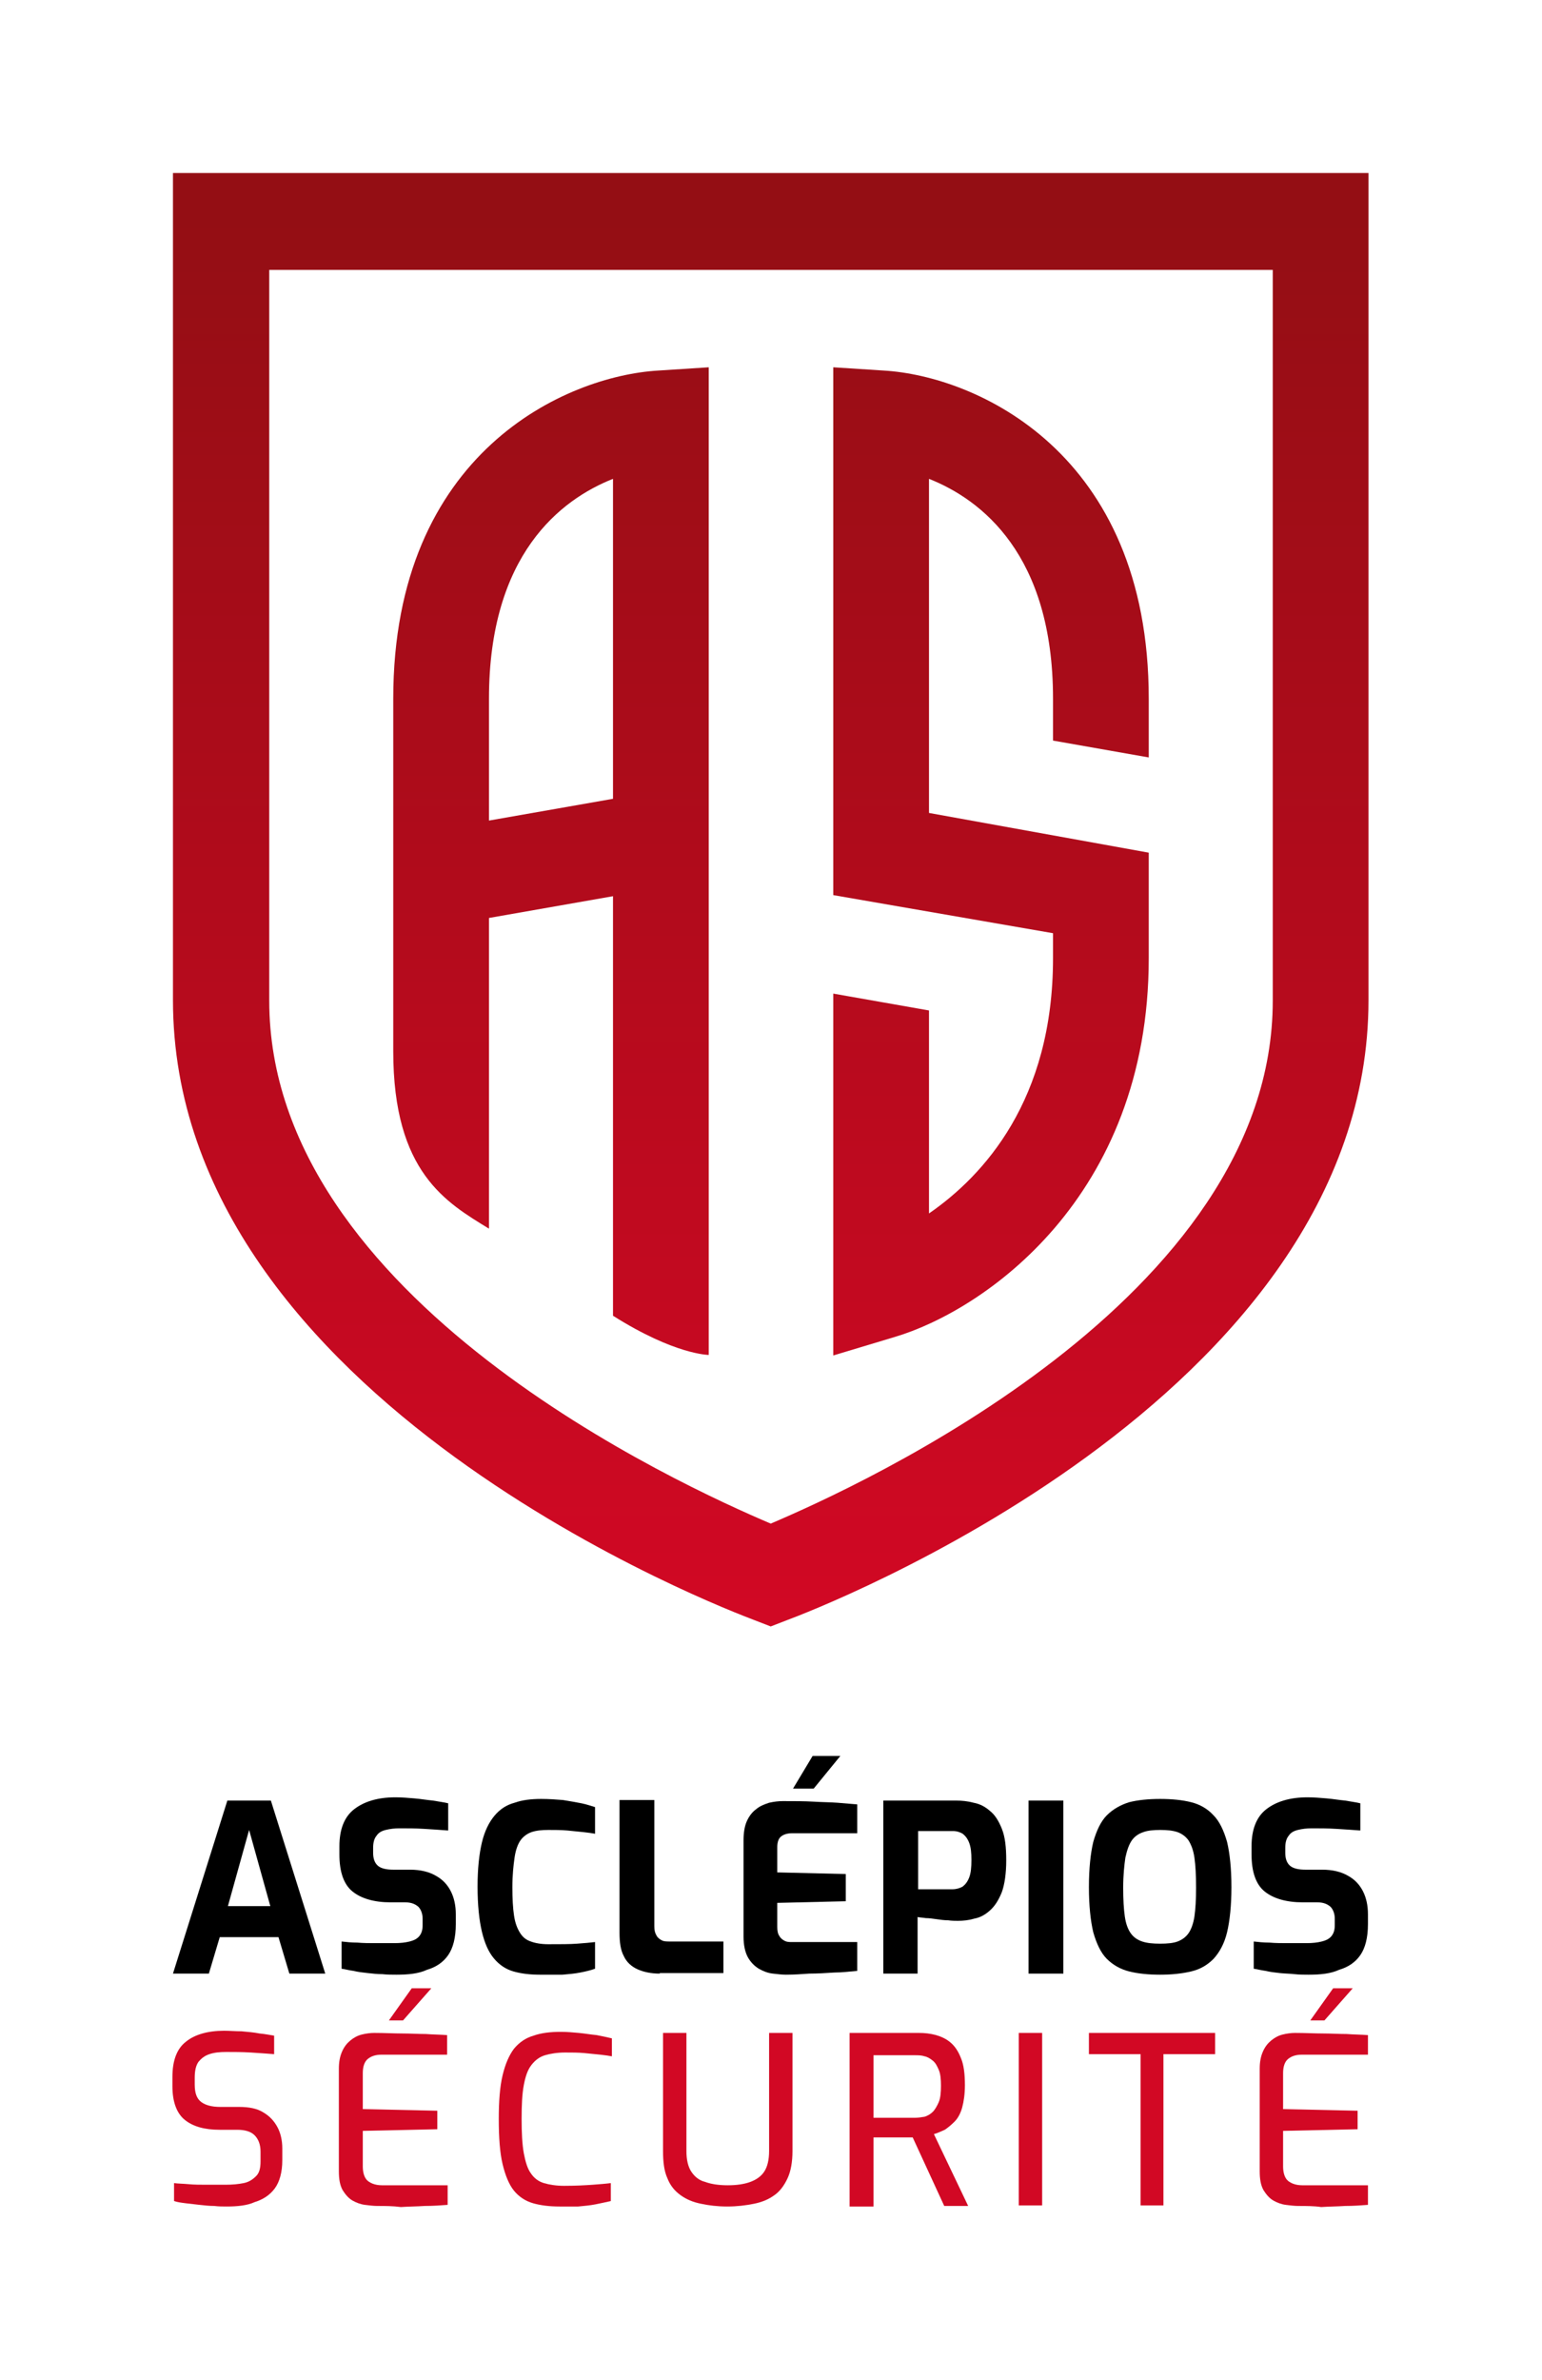 <?xml version="1.0" encoding="utf-8"?>
<!-- Generator: $$$/GeneralStr/196=Adobe Illustrator 27.6.0, SVG Export Plug-In . SVG Version: 6.00 Build 0)  -->
<svg version="1.1" id="Calque_1" xmlns="http://www.w3.org/2000/svg" xmlns:xlink="http://www.w3.org/1999/xlink" x="0px" y="0px"
	 viewBox="0 0 283.5 437.4" style="enable-background:new 0 0 283.5 437.4;" xml:space="preserve">
<style type="text/css">
	.st0{fill:none;}
	.st1{fill:#D20824;}
	.st2{fill:url(#SVGID_1_);}
	.st3{fill:url(#SVGID_00000170986476603774605170000001554498277489439400_);}
	.st4{fill:url(#SVGID_00000046320619928681549620000011162795977034560663_);}
</style>
<g>
	<rect class="st0" width="283.5" height="437.4"/>
	<g>
		<g>
			<path d="M31.8,362.7l10-31.8h8l10,31.8h-6.6l-2-6.7H40.4l-2,6.7H31.8z M41.9,350.3h7.8l-3.9-14L41.9,350.3z"/>
			<path d="M72.9,362.9c-0.8,0-1.7,0-2.6-0.1c-0.9,0-1.8-0.1-2.7-0.2c-0.9-0.1-1.8-0.2-2.6-0.4c-0.8-0.1-1.5-0.3-2.2-0.4v-5
				c0.9,0.1,1.8,0.2,2.9,0.2c1.1,0.1,2.2,0.1,3.4,0.1c1.2,0,2.3,0,3.4,0c1.1,0,2-0.1,2.8-0.3s1.4-0.5,1.8-1c0.4-0.5,0.6-1.1,0.6-2
				v-1.2c0-0.9-0.3-1.7-0.8-2.2c-0.6-0.5-1.3-0.8-2.4-0.8h-2.7c-3,0-5.4-0.7-7-2c-1.6-1.3-2.4-3.6-2.4-6.8v-1.5
				c0-3.1,0.9-5.4,2.7-6.8c1.8-1.4,4.3-2.2,7.6-2.2c1.2,0,2.3,0.1,3.5,0.2c1.2,0.1,2.3,0.3,3.4,0.4c1.1,0.2,2,0.3,2.8,0.5v5
				c-1.3-0.1-2.8-0.2-4.4-0.3c-1.6-0.1-3.1-0.1-4.5-0.1c-1,0-1.8,0.1-2.6,0.3c-0.8,0.2-1.3,0.5-1.7,1.1c-0.4,0.5-0.6,1.2-0.6,2.2
				v0.9c0,1.1,0.3,1.9,0.9,2.4c0.6,0.5,1.6,0.7,2.8,0.7h3.1c1.9,0,3.5,0.4,4.7,1.1c1.3,0.7,2.2,1.7,2.8,2.9c0.6,1.2,0.9,2.6,0.9,4.2
				v1.8c0,2.5-0.5,4.4-1.4,5.7c-0.9,1.3-2.2,2.2-3.9,2.7C77,362.7,75.1,362.9,72.9,362.9z"/>
			<path d="M99.3,362.9c-1.9,0-3.5-0.2-4.9-0.6c-1.4-0.4-2.6-1.2-3.6-2.4s-1.7-2.8-2.2-4.9c-0.5-2.1-0.8-4.9-0.8-8.3
				c0-3.3,0.3-6,0.8-8.1c0.5-2.1,1.3-3.7,2.3-4.9c1-1.2,2.2-2,3.7-2.4c1.4-0.5,3-0.7,4.9-0.7c1.4,0,2.8,0.1,4,0.2
				c1.2,0.2,2.4,0.4,3.4,0.6c1,0.2,1.8,0.5,2.5,0.7v4.9c-0.5-0.1-1.2-0.2-2.1-0.3c-0.9-0.1-1.9-0.2-3-0.3c-1.1-0.1-2.3-0.1-3.5-0.1
				c-1.2,0-2.2,0.1-3.1,0.4c-0.8,0.3-1.5,0.8-2,1.5c-0.5,0.7-0.9,1.8-1.1,3.2c-0.2,1.4-0.4,3.2-0.4,5.4c0,2.1,0.1,3.9,0.3,5.2
				c0.2,1.4,0.6,2.4,1.1,3.2c0.5,0.8,1.1,1.3,2,1.6c0.8,0.3,1.9,0.5,3.2,0.5c2.2,0,4,0,5.3-0.1c1.4-0.1,2.5-0.2,3.3-0.3v4.9
				c-0.8,0.3-1.7,0.5-2.7,0.7c-1,0.2-2.1,0.3-3.3,0.4C102.1,362.9,100.8,362.9,99.3,362.9z"/>
			<path d="M121.3,362.7c-1.6,0-3-0.3-4.1-0.8c-1.1-0.5-2-1.3-2.5-2.4c-0.6-1.1-0.8-2.5-0.8-4.4v-24.3h6.4v23.2
				c0,0.7,0.1,1.2,0.4,1.7c0.2,0.4,0.6,0.7,1,0.9c0.4,0.2,0.9,0.2,1.5,0.2H133v5.8H121.3z"/>
			<path d="M144.5,362.9c-0.7,0-1.5-0.1-2.4-0.2c-0.9-0.1-1.7-0.4-2.6-0.9c-0.8-0.5-1.5-1.2-2-2.1c-0.5-0.9-0.8-2.2-0.8-3.8v-17.7
				c0-1.4,0.2-2.6,0.6-3.5c0.4-0.9,1-1.7,1.7-2.2c0.7-0.6,1.5-0.9,2.4-1.2c0.9-0.2,1.7-0.3,2.5-0.3c2.1,0,4,0,5.7,0.1
				c1.6,0.1,3.1,0.1,4.4,0.2c1.3,0.1,2.5,0.2,3.6,0.3v5.3h-11.9c-0.9,0-1.6,0.2-2.1,0.6c-0.5,0.4-0.7,1.1-0.7,2v4.6l12.6,0.3v5
				l-12.6,0.3v4.4c0,0.7,0.1,1.3,0.4,1.7c0.2,0.4,0.6,0.7,1,0.9c0.4,0.2,0.8,0.2,1.3,0.2h12v5.3c-1.3,0.1-2.7,0.3-4.2,0.3
				c-1.5,0.1-3.1,0.2-4.6,0.2C147.4,362.8,145.9,362.9,144.5,362.9z M145.8,328.7l3.6-6h5.1l-4.9,6H145.8z"/>
			<path d="M162.4,362.7v-31.8h13.4c1,0,2.1,0.1,3.2,0.4c1.1,0.2,2.1,0.7,3,1.5c0.9,0.7,1.6,1.8,2.2,3.3c0.6,1.5,0.8,3.4,0.8,5.8
				c0,2.4-0.3,4.4-0.8,5.8c-0.6,1.5-1.3,2.6-2.2,3.4c-0.9,0.8-1.8,1.3-2.9,1.5c-1,0.3-2,0.4-3,0.4c-0.5,0-1.1,0-1.8-0.1
				c-0.7,0-1.4-0.1-2.1-0.2c-0.7-0.1-1.4-0.2-2-0.2c-0.6-0.1-1.1-0.1-1.5-0.2v10.4H162.4z M168.8,347.2h6.3c0.7,0,1.4-0.2,1.9-0.5
				c0.5-0.4,0.9-0.9,1.2-1.7c0.3-0.8,0.4-1.8,0.4-3.2c0-1.3-0.1-2.3-0.4-3.1c-0.3-0.8-0.7-1.3-1.2-1.7c-0.5-0.3-1.1-0.5-1.8-0.5
				h-6.4V347.2z"/>
			<path d="M189.1,362.7v-31.8h6.4v31.8H189.1z"/>
			<path d="M213.3,362.9c-2.2,0-4.1-0.2-5.7-0.6c-1.6-0.4-3-1.2-4.1-2.3c-1.1-1.1-1.9-2.8-2.5-4.9c-0.5-2.1-0.8-4.9-0.8-8.3
				c0-3.4,0.3-6.2,0.8-8.3c0.6-2.1,1.4-3.8,2.5-4.9c1.1-1.1,2.5-1.9,4.1-2.4c1.6-0.4,3.5-0.6,5.7-0.6c2.2,0,4.1,0.2,5.7,0.6
				c1.6,0.4,3,1.2,4.1,2.4c1.1,1.1,1.9,2.8,2.5,4.9c0.5,2.1,0.8,4.9,0.8,8.3c0,3.4-0.3,6.2-0.8,8.3c-0.5,2.1-1.4,3.7-2.5,4.9
				c-1.1,1.1-2.4,1.9-4.1,2.3C217.3,362.7,215.4,362.9,213.3,362.9z M213.3,357.2c1.3,0,2.4-0.1,3.2-0.4s1.5-0.8,2-1.5
				c0.5-0.7,0.9-1.8,1.1-3.1c0.2-1.4,0.3-3.1,0.3-5.3c0-2.3-0.1-4.1-0.3-5.5c-0.2-1.4-0.6-2.4-1.1-3.2c-0.5-0.7-1.2-1.2-2-1.5
				c-0.9-0.3-1.9-0.4-3.2-0.4c-1.2,0-2.3,0.1-3.1,0.4c-0.9,0.3-1.6,0.8-2.1,1.5c-0.5,0.7-0.9,1.8-1.2,3.2c-0.2,1.4-0.4,3.2-0.4,5.5
				c0,2.2,0.1,3.9,0.3,5.3c0.2,1.4,0.6,2.4,1.1,3.1c0.5,0.7,1.2,1.2,2.1,1.5C210.9,357.1,212,357.2,213.3,357.2z"/>
			<path d="M240.6,362.9c-0.8,0-1.7,0-2.6-0.1s-1.8-0.1-2.7-0.2c-0.9-0.1-1.8-0.2-2.6-0.4c-0.8-0.1-1.5-0.3-2.2-0.4v-5
				c0.9,0.1,1.8,0.2,2.9,0.2c1.1,0.1,2.2,0.1,3.4,0.1c1.2,0,2.3,0,3.4,0c1.1,0,2-0.1,2.8-0.3c0.8-0.2,1.4-0.5,1.8-1
				c0.4-0.5,0.6-1.1,0.6-2v-1.2c0-0.9-0.3-1.7-0.8-2.2c-0.6-0.5-1.3-0.8-2.4-0.8h-2.7c-3,0-5.4-0.7-7-2c-1.6-1.3-2.4-3.6-2.4-6.8
				v-1.5c0-3.1,0.9-5.4,2.7-6.8c1.8-1.4,4.3-2.2,7.6-2.2c1.2,0,2.3,0.1,3.5,0.2c1.2,0.1,2.3,0.3,3.4,0.4c1.1,0.2,2,0.3,2.8,0.5v5
				c-1.3-0.1-2.8-0.2-4.4-0.3c-1.6-0.1-3.1-0.1-4.5-0.1c-1,0-1.8,0.1-2.6,0.3c-0.8,0.2-1.3,0.5-1.7,1.1c-0.4,0.5-0.6,1.2-0.6,2.2
				v0.9c0,1.1,0.3,1.9,0.9,2.4c0.6,0.5,1.6,0.7,2.8,0.7h3.1c1.9,0,3.5,0.4,4.7,1.1c1.3,0.7,2.2,1.7,2.8,2.9c0.6,1.2,0.9,2.6,0.9,4.2
				v1.8c0,2.5-0.5,4.4-1.4,5.7c-0.9,1.3-2.2,2.2-3.9,2.7C244.7,362.7,242.8,362.9,240.6,362.9z"/>
		</g>
		<g>
			<g>
				<path class="st1" d="M41.7,405.5c-0.7,0-1.5,0-2.3-0.1c-0.9,0-1.8-0.1-2.7-0.2c-0.9-0.1-1.8-0.2-2.6-0.3
					c-0.8-0.1-1.5-0.2-2.1-0.4v-3.3c0.7,0.1,1.6,0.1,2.7,0.2c1,0.1,2.2,0.1,3.3,0.1c1.2,0,2.3,0,3.5,0c1.2,0,2.3-0.1,3.3-0.3
					c1-0.2,1.7-0.7,2.3-1.3c0.6-0.6,0.8-1.5,0.8-2.7v-1.8c0-1.3-0.4-2.3-1.1-3c-0.7-0.7-1.8-1-3.2-1h-3.2c-2.8,0-4.9-0.6-6.4-1.8
					c-1.5-1.2-2.3-3.3-2.3-6.2v-1.7c0-3,0.8-5.2,2.5-6.5c1.6-1.3,4-2,7-2c1,0,2.1,0.1,3.2,0.1c1.1,0.1,2.3,0.2,3.3,0.4
					c1.1,0.1,2,0.3,2.7,0.4v3.4c-1.3-0.1-2.7-0.2-4.3-0.3c-1.6-0.1-3.1-0.1-4.5-0.1c-1.2,0-2.2,0.1-3.1,0.4c-0.9,0.3-1.5,0.8-2,1.4
					c-0.5,0.7-0.7,1.7-0.7,2.9v1.3c0,1.6,0.4,2.6,1.2,3.2c0.8,0.6,2,0.9,3.5,0.9h3.5c1.8,0,3.3,0.3,4.4,1c1.2,0.7,2,1.6,2.6,2.7
					c0.6,1.1,0.9,2.5,0.9,3.9v2.2c0,2.2-0.5,4-1.4,5.2c-0.9,1.2-2.1,2-3.7,2.5C45.5,405.3,43.7,405.5,41.7,405.5z"/>
				<path class="st1" d="M69.4,405.4c-0.7,0-1.5-0.1-2.3-0.2c-0.8-0.1-1.6-0.4-2.3-0.8c-0.7-0.4-1.3-1.1-1.8-1.9
					c-0.5-0.9-0.7-2-0.7-3.5v-18.8c0-1.3,0.2-2.3,0.6-3.2s0.9-1.5,1.5-2c0.6-0.5,1.3-0.9,2.1-1.1c0.8-0.2,1.6-0.3,2.3-0.3
					c1.9,0,3.6,0.1,5.1,0.1c1.6,0,3,0.1,4.4,0.1c1.3,0.1,2.6,0.1,3.9,0.2v3.6H70.1c-1.1,0-1.9,0.3-2.5,0.8c-0.6,0.5-0.9,1.4-0.9,2.6
					v6.6l13.7,0.3v3.4l-13.7,0.3v6.5c0,1,0.2,1.7,0.5,2.2c0.3,0.5,0.8,0.8,1.3,1c0.5,0.2,1.1,0.3,1.7,0.3h12.1v3.6
					c-1.3,0.1-2.7,0.2-4.2,0.2c-1.5,0.1-2.9,0.1-4.4,0.2C72.2,405.4,70.8,405.4,69.4,405.4z M71.5,371.3l4.2-5.9h3.6l-5.2,5.9H71.5z
					"/>
				<path class="st1" d="M102.9,405.5c-1.9,0-3.5-0.2-4.9-0.6c-1.4-0.4-2.6-1.2-3.5-2.3c-0.9-1.1-1.6-2.8-2.1-4.9
					c-0.5-2.1-0.7-4.9-0.7-8.3c0-3.2,0.2-5.9,0.7-8c0.5-2.1,1.2-3.7,2.1-4.9c1-1.2,2.2-2,3.6-2.4c1.4-0.5,3.1-0.7,5-0.7
					c1.1,0,2.2,0.1,3.3,0.2c1.1,0.1,2.2,0.3,3.3,0.4c1,0.2,2,0.4,2.8,0.6v3.3c-0.5-0.1-1.2-0.2-2.1-0.3c-0.9-0.1-1.9-0.2-3-0.3
					c-1.1-0.1-2.3-0.1-3.5-0.1c-1.4,0-2.7,0.2-3.7,0.5c-1,0.3-1.8,0.9-2.5,1.8s-1.1,2.1-1.4,3.7c-0.3,1.6-0.4,3.6-0.4,6.2
					c0,2.5,0.1,4.6,0.4,6.3c0.3,1.6,0.7,2.9,1.3,3.7c0.6,0.9,1.4,1.5,2.4,1.8c1,0.3,2.3,0.5,3.7,0.5c2.1,0,3.9-0.1,5.3-0.2
					c1.4-0.1,2.5-0.2,3.3-0.3v3.3c-0.9,0.2-1.8,0.4-2.8,0.6c-1,0.2-2.1,0.3-3.2,0.4C105.3,405.5,104.1,405.5,102.9,405.5z"/>
				<path class="st1" d="M133.7,405.5c-1.8,0-3.4-0.2-4.8-0.5c-1.5-0.3-2.7-0.8-3.8-1.6c-1.1-0.8-1.9-1.8-2.4-3.1
					c-0.6-1.3-0.8-3-0.8-5v-21.7h4.3v21.7c0,1.6,0.3,2.9,0.9,3.8c0.6,0.9,1.4,1.6,2.6,1.9c1.1,0.4,2.5,0.6,4.1,0.6
					c1.6,0,3-0.2,4.1-0.6c1.1-0.4,2-1,2.6-1.9c0.6-0.9,0.9-2.2,0.9-3.8v-21.7h4.3v21.7c0,2-0.3,3.7-0.9,5c-0.6,1.3-1.4,2.4-2.4,3.1
					c-1.1,0.8-2.3,1.3-3.8,1.6C137.1,405.3,135.5,405.5,133.7,405.5z"/>
				<path class="st1" d="M156.2,405.3v-31.7h12.7c1.1,0,2.1,0.1,3.2,0.4c1,0.3,1.9,0.7,2.7,1.4c0.8,0.7,1.4,1.6,1.9,2.9
					c0.5,1.2,0.7,2.9,0.7,4.9c0,1.6-0.2,3-0.5,4.1c-0.3,1.1-0.8,2-1.4,2.6c-0.6,0.6-1.2,1.1-1.8,1.5c-0.7,0.3-1.3,0.6-2,0.8
					l6.3,13.2h-4.4l-5.8-12.6c-0.4,0-1,0-1.6,0c-0.6,0-1.3,0-1.9,0s-1.3,0-2,0c-0.6,0-1.2,0-1.7,0v12.7H156.2z M160.5,389.2h7.6
					c0.7,0,1.3-0.1,1.9-0.2c0.6-0.2,1.1-0.5,1.5-0.9c0.4-0.4,0.8-1.1,1.1-1.8s0.4-1.8,0.4-3c0-1.2-0.1-2.2-0.4-2.9
					c-0.3-0.7-0.6-1.3-1.1-1.7c-0.5-0.4-1-0.7-1.5-0.8c-0.6-0.2-1.2-0.2-1.8-0.2h-7.6V389.2z"/>
				<path class="st1" d="M187.3,405.3v-31.7h4.3v31.7H187.3z"/>
				<path class="st1" d="M209.7,405.3v-27.8h-9.5v-3.9h23.2v3.9h-9.5v27.8H209.7z"/>
				<path class="st1" d="M238.7,405.4c-0.7,0-1.5-0.1-2.3-0.2c-0.8-0.1-1.6-0.4-2.3-0.8c-0.7-0.4-1.3-1.1-1.8-1.9
					c-0.5-0.9-0.7-2-0.7-3.5v-18.8c0-1.3,0.2-2.3,0.6-3.2c0.4-0.9,0.9-1.5,1.5-2c0.6-0.5,1.3-0.9,2.1-1.1c0.8-0.2,1.6-0.3,2.3-0.3
					c1.9,0,3.6,0.1,5.1,0.1s3,0.1,4.4,0.1c1.3,0.1,2.6,0.1,3.9,0.2v3.6h-12.2c-1.1,0-1.9,0.3-2.5,0.8c-0.6,0.5-0.9,1.4-0.9,2.6v6.6
					l13.7,0.3v3.4l-13.7,0.3v6.5c0,1,0.2,1.7,0.5,2.2c0.3,0.5,0.8,0.8,1.3,1c0.5,0.2,1.1,0.3,1.7,0.3h12.1v3.6
					c-1.3,0.1-2.7,0.2-4.2,0.2c-1.5,0.1-2.9,0.1-4.4,0.2C241.6,405.4,240.1,405.4,238.7,405.4z M240.9,371.3l4.2-5.9h3.6l-5.2,5.9
					H240.9z"/>
			</g>
		</g>
		<g>
			<g>
				<linearGradient id="SVGID_1_" gradientUnits="userSpaceOnUse" x1="141.731" y1="300.184" x2="141.731" y2="39.618">
					<stop  offset="0" style="stop-color:#D20824"/>
					<stop  offset="1" style="stop-color:#940E14"/>
				</linearGradient>
				<path class="st2" d="M141.7,298.9l-3.1-1.2c-4.2-1.6-106.8-40.2-106.8-113.9v-152h219.8v152c0,73.5-102.5,112.3-106.8,113.9
					L141.7,298.9z M49.5,49.6v134.3c0,54.9,76,89.2,92.2,96.1c16.2-6.9,92.3-41.3,92.3-96.1V49.6H49.5z"/>
			</g>
			<g>
				
					<linearGradient id="SVGID_00000004524906850012010410000007163651006460046752_" gradientUnits="userSpaceOnUse" x1="101.32" y1="300.184" x2="101.32" y2="39.618">
					<stop  offset="0" style="stop-color:#D20824"/>
					<stop  offset="1" style="stop-color:#940E14"/>
				</linearGradient>
				<path style="fill:url(#SVGID_00000004524906850012010410000007163651006460046752_);" d="M72.3,128.4V176l0,17.2
					c0,22.3,9.8,27.8,17.6,32.6v-57.1l22.8-4v77.1c11.4,7.2,17.6,7.2,17.6,7.2l0,0V67.5l-9.3,0.6C104.2,69.1,72.3,83,72.3,128.4z
					 M89.9,150.8v-22.4c0-26.5,13.2-36.6,22.8-40.4v58.8L89.9,150.8z"/>
				
					<linearGradient id="SVGID_00000062896164577417691260000009191653266329177478_" gradientUnits="userSpaceOnUse" x1="182.154" y1="300.184" x2="182.154" y2="39.618">
					<stop  offset="0" style="stop-color:#D20824"/>
					<stop  offset="1" style="stop-color:#940E14"/>
				</linearGradient>
				<path style="fill:url(#SVGID_00000062896164577417691260000009191653266329177478_);" d="M211.2,139.2v-10.8
					c0-45.4-31.9-59.3-48.7-60.3l-9.3-0.6v97l40.4,7v4.6c0,26.1-12.8,40-22.8,46.9v-37.3l-17.6-3.1v66.5l11.3-3.4
					c16.2-4.8,46.7-25.5,46.7-69.6v-19.4l-40.4-7.3V88c9.6,3.8,22.8,13.9,22.8,40.4v7.7L211.2,139.2z"/>
			</g>
		</g>
	</g>
</g>
</svg>
